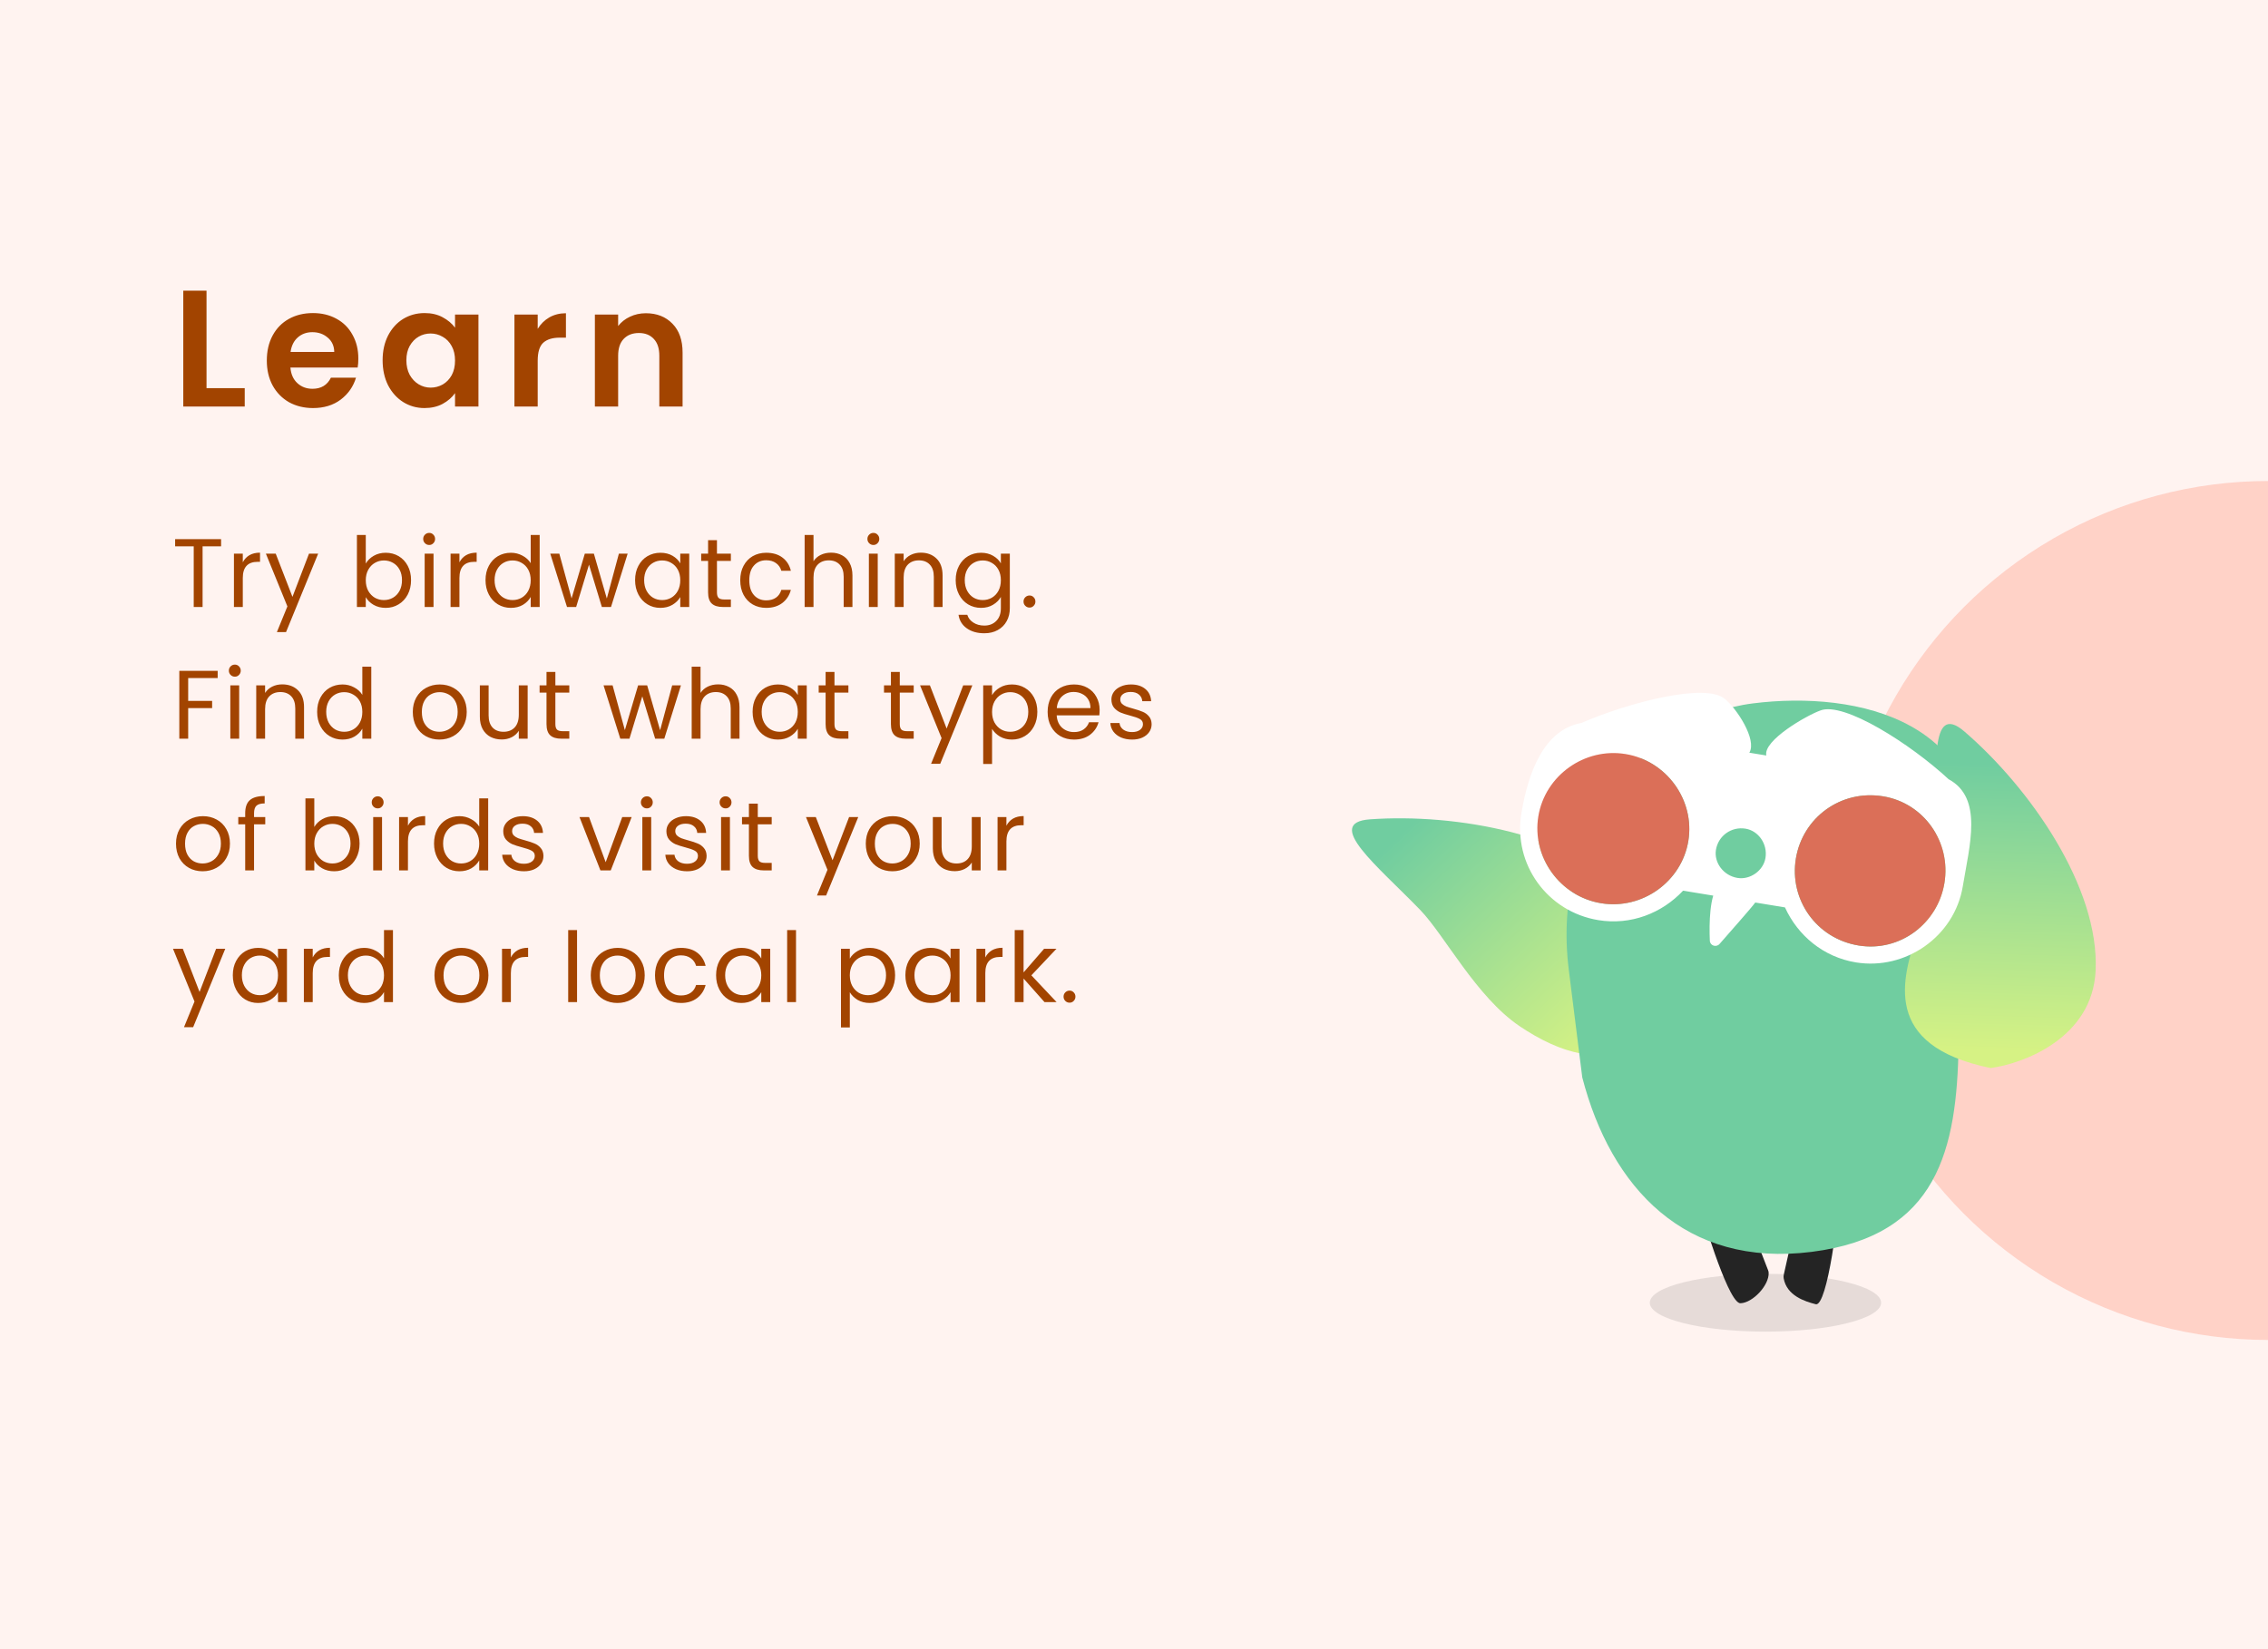 <?xml version="1.0" encoding="UTF-8"?> <svg xmlns="http://www.w3.org/2000/svg" width="396" height="288" viewBox="0 0 396 288" fill="none"><g clip-path="url(#clip0_3212_54521)"><rect width="396" height="288" fill="white"></rect><g clip-path="url(#clip1_3212_54521)"><rect width="396" height="288" fill="white"></rect><rect width="396" height="288" fill="#FF8469" fill-opacity="0.1"></rect><circle opacity="0.3" cx="396" cy="159" r="75" fill="#FF8469"></circle><path d="M36.061 67.781H42.731V71H32.001V50.758H36.061V67.781ZM62.566 62.619C62.566 63.199 62.528 63.721 62.45 64.185H50.706C50.802 65.345 51.208 66.254 51.923 66.911C52.639 67.568 53.519 67.897 54.562 67.897C56.071 67.897 57.144 67.249 57.782 65.954H62.16C61.697 67.501 60.807 68.777 59.492 69.782C58.178 70.768 56.563 71.261 54.65 71.261C53.103 71.261 51.711 70.923 50.474 70.246C49.255 69.55 48.298 68.574 47.602 67.317C46.926 66.06 46.587 64.61 46.587 62.967C46.587 61.304 46.926 59.845 47.602 58.588C48.279 57.331 49.227 56.365 50.444 55.688C51.663 55.011 53.064 54.673 54.65 54.673C56.177 54.673 57.54 55.002 58.739 55.659C59.956 56.316 60.894 57.254 61.551 58.472C62.228 59.671 62.566 61.053 62.566 62.619ZM58.361 61.459C58.342 60.415 57.965 59.584 57.23 58.965C56.496 58.327 55.597 58.008 54.533 58.008C53.528 58.008 52.678 58.317 51.981 58.936C51.305 59.535 50.889 60.376 50.734 61.459H58.361ZM66.806 62.909C66.806 61.285 67.125 59.845 67.763 58.588C68.42 57.331 69.3 56.365 70.402 55.688C71.523 55.011 72.77 54.673 74.143 54.673C75.342 54.673 76.386 54.915 77.275 55.398C78.184 55.881 78.909 56.49 79.45 57.225V54.934H83.539V71H79.45V68.651C78.928 69.405 78.203 70.033 77.275 70.536C76.366 71.019 75.313 71.261 74.114 71.261C72.761 71.261 71.523 70.913 70.402 70.217C69.3 69.521 68.42 68.545 67.763 67.288C67.125 66.012 66.806 64.552 66.806 62.909ZM79.45 62.967C79.45 61.981 79.257 61.14 78.87 60.444C78.483 59.729 77.961 59.187 77.304 58.82C76.647 58.433 75.941 58.24 75.187 58.24C74.433 58.24 73.737 58.424 73.099 58.791C72.461 59.158 71.939 59.7 71.533 60.415C71.146 61.111 70.953 61.942 70.953 62.909C70.953 63.876 71.146 64.726 71.533 65.461C71.939 66.176 72.461 66.727 73.099 67.114C73.756 67.501 74.452 67.694 75.187 67.694C75.941 67.694 76.647 67.51 77.304 67.143C77.961 66.756 78.483 66.215 78.87 65.519C79.257 64.804 79.45 63.953 79.45 62.967ZM93.884 57.428C94.406 56.577 95.083 55.91 95.914 55.427C96.765 54.944 97.732 54.702 98.814 54.702V58.965H97.741C96.465 58.965 95.499 59.265 94.841 59.864C94.203 60.463 93.884 61.507 93.884 62.996V71H89.824V54.934H93.884V57.428ZM112.772 54.702C114.686 54.702 116.233 55.311 117.412 56.529C118.591 57.728 119.181 59.41 119.181 61.575V71H115.121V62.126C115.121 60.85 114.802 59.874 114.164 59.197C113.526 58.501 112.656 58.153 111.554 58.153C110.433 58.153 109.543 58.501 108.886 59.197C108.248 59.874 107.929 60.85 107.929 62.126V71H103.869V54.934H107.929V56.935C108.47 56.239 109.157 55.698 109.988 55.311C110.839 54.905 111.767 54.702 112.772 54.702Z" fill="#A24400"></path><path d="M38.602 94.151V95.409H35.372V106H33.825V95.409H30.578V94.151H38.602ZM42.393 98.197C42.665 97.664 43.051 97.251 43.549 96.956C44.059 96.661 44.677 96.514 45.402 96.514V98.112H44.994C43.26 98.112 42.393 99.053 42.393 100.934V106H40.846V96.684H42.393V98.197ZM55.552 96.684L49.942 110.386H48.344L50.18 105.898L46.423 96.684H48.14L51.064 104.232L53.954 96.684H55.552ZM63.866 98.418C64.184 97.863 64.648 97.409 65.26 97.058C65.872 96.707 66.569 96.531 67.351 96.531C68.19 96.531 68.944 96.729 69.612 97.126C70.281 97.523 70.808 98.084 71.193 98.809C71.579 99.523 71.771 100.356 71.771 101.308C71.771 102.249 71.579 103.087 71.193 103.824C70.808 104.561 70.275 105.133 69.595 105.541C68.927 105.949 68.179 106.153 67.351 106.153C66.547 106.153 65.838 105.977 65.226 105.626C64.626 105.275 64.172 104.827 63.866 104.283V106H62.319V93.42H63.866V98.418ZM70.19 101.308C70.19 100.605 70.049 99.993 69.765 99.472C69.482 98.951 69.097 98.554 68.609 98.282C68.133 98.01 67.606 97.874 67.028 97.874C66.462 97.874 65.935 98.016 65.447 98.299C64.971 98.571 64.586 98.973 64.291 99.506C64.008 100.027 63.866 100.634 63.866 101.325C63.866 102.028 64.008 102.645 64.291 103.178C64.586 103.699 64.971 104.102 65.447 104.385C65.935 104.657 66.462 104.793 67.028 104.793C67.606 104.793 68.133 104.657 68.609 104.385C69.097 104.102 69.482 103.699 69.765 103.178C70.049 102.645 70.19 102.022 70.19 101.308ZM74.947 95.171C74.652 95.171 74.403 95.069 74.199 94.865C73.995 94.661 73.893 94.412 73.893 94.117C73.893 93.822 73.995 93.573 74.199 93.369C74.403 93.165 74.652 93.063 74.947 93.063C75.23 93.063 75.468 93.165 75.661 93.369C75.865 93.573 75.967 93.822 75.967 94.117C75.967 94.412 75.865 94.661 75.661 94.865C75.468 95.069 75.23 95.171 74.947 95.171ZM75.695 96.684V106H74.148V96.684H75.695ZM80.218 98.197C80.49 97.664 80.876 97.251 81.374 96.956C81.884 96.661 82.502 96.514 83.227 96.514V98.112H82.819C81.085 98.112 80.218 99.053 80.218 100.934V106H78.671V96.684H80.218V98.197ZM84.775 101.308C84.775 100.356 84.968 99.523 85.353 98.809C85.738 98.084 86.265 97.523 86.934 97.126C87.614 96.729 88.373 96.531 89.212 96.531C89.937 96.531 90.612 96.701 91.235 97.041C91.858 97.37 92.334 97.806 92.663 98.35V93.42H94.227V106H92.663V104.249C92.357 104.804 91.904 105.263 91.303 105.626C90.702 105.977 90 106.153 89.195 106.153C88.368 106.153 87.614 105.949 86.934 105.541C86.265 105.133 85.738 104.561 85.353 103.824C84.968 103.087 84.775 102.249 84.775 101.308ZM92.663 101.325C92.663 100.622 92.521 100.01 92.238 99.489C91.955 98.968 91.569 98.571 91.082 98.299C90.606 98.016 90.079 97.874 89.501 97.874C88.923 97.874 88.396 98.01 87.92 98.282C87.444 98.554 87.064 98.951 86.781 99.472C86.498 99.993 86.356 100.605 86.356 101.308C86.356 102.022 86.498 102.645 86.781 103.178C87.064 103.699 87.444 104.102 87.92 104.385C88.396 104.657 88.923 104.793 89.501 104.793C90.079 104.793 90.606 104.657 91.082 104.385C91.569 104.102 91.955 103.699 92.238 103.178C92.521 102.645 92.663 102.028 92.663 101.325ZM109.591 96.684L106.684 106H105.086L102.842 98.605L100.598 106H99L96.076 96.684H97.657L99.799 104.504L102.111 96.684H103.692L105.953 104.521L108.061 96.684H109.591ZM110.889 101.308C110.889 100.356 111.081 99.523 111.467 98.809C111.852 98.084 112.379 97.523 113.048 97.126C113.728 96.729 114.481 96.531 115.309 96.531C116.125 96.531 116.833 96.707 117.434 97.058C118.034 97.409 118.482 97.851 118.777 98.384V96.684H120.341V106H118.777V104.266C118.471 104.81 118.012 105.263 117.4 105.626C116.799 105.977 116.096 106.153 115.292 106.153C114.464 106.153 113.716 105.949 113.048 105.541C112.379 105.133 111.852 104.561 111.467 103.824C111.081 103.087 110.889 102.249 110.889 101.308ZM118.777 101.325C118.777 100.622 118.635 100.01 118.352 99.489C118.068 98.968 117.683 98.571 117.196 98.299C116.72 98.016 116.193 97.874 115.615 97.874C115.037 97.874 114.51 98.01 114.034 98.282C113.558 98.554 113.178 98.951 112.895 99.472C112.611 99.993 112.47 100.605 112.47 101.308C112.47 102.022 112.611 102.645 112.895 103.178C113.178 103.699 113.558 104.102 114.034 104.385C114.51 104.657 115.037 104.793 115.615 104.793C116.193 104.793 116.72 104.657 117.196 104.385C117.683 104.102 118.068 103.699 118.352 103.178C118.635 102.645 118.777 102.028 118.777 101.325ZM125.182 97.959V103.45C125.182 103.903 125.278 104.226 125.471 104.419C125.664 104.6 125.998 104.691 126.474 104.691H127.613V106H126.219C125.358 106 124.712 105.802 124.281 105.405C123.85 105.008 123.635 104.357 123.635 103.45V97.959H122.428V96.684H123.635V94.338H125.182V96.684H127.613V97.959H125.182ZM129.249 101.325C129.249 100.362 129.442 99.523 129.827 98.809C130.213 98.084 130.745 97.523 131.425 97.126C132.117 96.729 132.904 96.531 133.788 96.531C134.933 96.531 135.874 96.809 136.61 97.364C137.358 97.919 137.851 98.69 138.089 99.676H136.423C136.265 99.109 135.953 98.662 135.488 98.333C135.035 98.004 134.468 97.84 133.788 97.84C132.904 97.84 132.19 98.146 131.646 98.758C131.102 99.359 130.83 100.214 130.83 101.325C130.83 102.447 131.102 103.314 131.646 103.926C132.19 104.538 132.904 104.844 133.788 104.844C134.468 104.844 135.035 104.685 135.488 104.368C135.942 104.051 136.253 103.597 136.423 103.008H138.089C137.84 103.96 137.341 104.725 136.593 105.303C135.845 105.87 134.91 106.153 133.788 106.153C132.904 106.153 132.117 105.955 131.425 105.558C130.745 105.161 130.213 104.6 129.827 103.875C129.442 103.15 129.249 102.3 129.249 101.325ZM145.117 96.514C145.82 96.514 146.455 96.667 147.021 96.973C147.588 97.268 148.03 97.715 148.347 98.316C148.676 98.917 148.84 99.648 148.84 100.509V106H147.31V100.73C147.31 99.801 147.078 99.092 146.613 98.605C146.149 98.106 145.514 97.857 144.709 97.857C143.893 97.857 143.242 98.112 142.754 98.622C142.278 99.132 142.04 99.874 142.04 100.849V106H140.493V93.42H142.04V98.01C142.346 97.534 142.766 97.166 143.298 96.905C143.842 96.644 144.449 96.514 145.117 96.514ZM152.507 95.171C152.212 95.171 151.963 95.069 151.759 94.865C151.555 94.661 151.453 94.412 151.453 94.117C151.453 93.822 151.555 93.573 151.759 93.369C151.963 93.165 152.212 93.063 152.507 93.063C152.79 93.063 153.028 93.165 153.221 93.369C153.425 93.573 153.527 93.822 153.527 94.117C153.527 94.412 153.425 94.661 153.221 94.865C153.028 95.069 152.79 95.171 152.507 95.171ZM153.255 96.684V106H151.708V96.684H153.255ZM160.77 96.514C161.903 96.514 162.821 96.86 163.524 97.551C164.227 98.231 164.578 99.217 164.578 100.509V106H163.048V100.73C163.048 99.801 162.816 99.092 162.351 98.605C161.886 98.106 161.252 97.857 160.447 97.857C159.631 97.857 158.979 98.112 158.492 98.622C158.016 99.132 157.778 99.874 157.778 100.849V106H156.231V96.684H157.778V98.01C158.084 97.534 158.498 97.166 159.019 96.905C159.552 96.644 160.135 96.514 160.77 96.514ZM171.287 96.531C172.092 96.531 172.794 96.707 173.395 97.058C174.007 97.409 174.46 97.851 174.755 98.384V96.684H176.319V106.204C176.319 107.054 176.138 107.808 175.775 108.465C175.412 109.134 174.891 109.655 174.211 110.029C173.542 110.403 172.76 110.59 171.865 110.59C170.641 110.59 169.621 110.301 168.805 109.723C167.989 109.145 167.507 108.357 167.36 107.36H168.89C169.06 107.927 169.411 108.38 169.944 108.72C170.477 109.071 171.117 109.247 171.865 109.247C172.715 109.247 173.406 108.981 173.939 108.448C174.483 107.915 174.755 107.167 174.755 106.204V104.249C174.449 104.793 173.996 105.246 173.395 105.609C172.794 105.972 172.092 106.153 171.287 106.153C170.46 106.153 169.706 105.949 169.026 105.541C168.357 105.133 167.83 104.561 167.445 103.824C167.06 103.087 166.867 102.249 166.867 101.308C166.867 100.356 167.06 99.523 167.445 98.809C167.83 98.084 168.357 97.523 169.026 97.126C169.706 96.729 170.46 96.531 171.287 96.531ZM174.755 101.325C174.755 100.622 174.613 100.01 174.33 99.489C174.047 98.968 173.661 98.571 173.174 98.299C172.698 98.016 172.171 97.874 171.593 97.874C171.015 97.874 170.488 98.01 170.012 98.282C169.536 98.554 169.156 98.951 168.873 99.472C168.59 99.993 168.448 100.605 168.448 101.308C168.448 102.022 168.59 102.645 168.873 103.178C169.156 103.699 169.536 104.102 170.012 104.385C170.488 104.657 171.015 104.793 171.593 104.793C172.171 104.793 172.698 104.657 173.174 104.385C173.661 104.102 174.047 103.699 174.33 103.178C174.613 102.645 174.755 102.028 174.755 101.325ZM179.766 106.102C179.472 106.102 179.222 106 179.018 105.796C178.814 105.592 178.712 105.343 178.712 105.048C178.712 104.753 178.814 104.504 179.018 104.3C179.222 104.096 179.472 103.994 179.766 103.994C180.05 103.994 180.288 104.096 180.48 104.3C180.684 104.504 180.786 104.753 180.786 105.048C180.786 105.343 180.684 105.592 180.48 105.796C180.288 106 180.05 106.102 179.766 106.102ZM38.007 117.151V118.409H32.856V122.404H37.038V123.662H32.856V129H31.309V117.151H38.007ZM41.014 118.171C40.72 118.171 40.47 118.069 40.266 117.865C40.062 117.661 39.96 117.412 39.96 117.117C39.96 116.822 40.062 116.573 40.266 116.369C40.47 116.165 40.72 116.063 41.014 116.063C41.298 116.063 41.536 116.165 41.728 116.369C41.932 116.573 42.034 116.822 42.034 117.117C42.034 117.412 41.932 117.661 41.728 117.865C41.536 118.069 41.298 118.171 41.014 118.171ZM41.762 119.684V129H40.215V119.684H41.762ZM49.278 119.514C50.411 119.514 51.329 119.86 52.032 120.551C52.735 121.231 53.086 122.217 53.086 123.509V129H51.556V123.73C51.556 122.801 51.324 122.092 50.859 121.605C50.394 121.106 49.76 120.857 48.955 120.857C48.139 120.857 47.487 121.112 47 121.622C46.524 122.132 46.286 122.874 46.286 123.849V129H44.739V119.684H46.286V121.01C46.592 120.534 47.006 120.166 47.527 119.905C48.06 119.644 48.643 119.514 49.278 119.514ZM55.375 124.308C55.375 123.356 55.568 122.523 55.953 121.809C56.338 121.084 56.865 120.523 57.534 120.126C58.214 119.729 58.973 119.531 59.812 119.531C60.537 119.531 61.212 119.701 61.835 120.041C62.458 120.37 62.934 120.806 63.263 121.35V116.42H64.827V129H63.263V127.249C62.957 127.804 62.504 128.263 61.903 128.626C61.302 128.977 60.6 129.153 59.795 129.153C58.968 129.153 58.214 128.949 57.534 128.541C56.865 128.133 56.338 127.561 55.953 126.824C55.568 126.087 55.375 125.249 55.375 124.308ZM63.263 124.325C63.263 123.622 63.121 123.01 62.838 122.489C62.555 121.968 62.169 121.571 61.682 121.299C61.206 121.016 60.679 120.874 60.101 120.874C59.523 120.874 58.996 121.01 58.52 121.282C58.044 121.554 57.664 121.951 57.381 122.472C57.098 122.993 56.956 123.605 56.956 124.308C56.956 125.022 57.098 125.645 57.381 126.178C57.664 126.699 58.044 127.102 58.52 127.385C58.996 127.657 59.523 127.793 60.101 127.793C60.679 127.793 61.206 127.657 61.682 127.385C62.169 127.102 62.555 126.699 62.838 126.178C63.121 125.645 63.263 125.028 63.263 124.325ZM76.716 129.153C75.844 129.153 75.05 128.955 74.337 128.558C73.634 128.161 73.079 127.6 72.671 126.875C72.274 126.138 72.076 125.288 72.076 124.325C72.076 123.373 72.279 122.534 72.688 121.809C73.107 121.072 73.674 120.511 74.388 120.126C75.102 119.729 75.9 119.531 76.784 119.531C77.668 119.531 78.468 119.729 79.181 120.126C79.895 120.511 80.457 121.067 80.865 121.792C81.284 122.517 81.493 123.362 81.493 124.325C81.493 125.288 81.278 126.138 80.847 126.875C80.428 127.6 79.856 128.161 79.13 128.558C78.405 128.955 77.6 129.153 76.716 129.153ZM76.716 127.793C77.272 127.793 77.793 127.663 78.281 127.402C78.768 127.141 79.159 126.75 79.454 126.229C79.76 125.708 79.912 125.073 79.912 124.325C79.912 123.577 79.765 122.942 79.471 122.421C79.176 121.9 78.79 121.514 78.314 121.265C77.838 121.004 77.323 120.874 76.767 120.874C76.201 120.874 75.68 121.004 75.204 121.265C74.739 121.514 74.365 121.9 74.082 122.421C73.798 122.942 73.656 123.577 73.656 124.325C73.656 125.084 73.793 125.725 74.064 126.246C74.348 126.767 74.722 127.158 75.186 127.419C75.651 127.668 76.161 127.793 76.716 127.793ZM92.13 119.684V129H90.583V127.623C90.288 128.099 89.874 128.473 89.342 128.745C88.82 129.006 88.242 129.136 87.608 129.136C86.882 129.136 86.231 128.989 85.653 128.694C85.075 128.388 84.616 127.935 84.276 127.334C83.947 126.733 83.783 126.002 83.783 125.141V119.684H85.313V124.937C85.313 125.855 85.545 126.563 86.01 127.062C86.474 127.549 87.109 127.793 87.914 127.793C88.741 127.793 89.393 127.538 89.869 127.028C90.345 126.518 90.583 125.776 90.583 124.801V119.684H92.13ZM96.969 120.959V126.45C96.969 126.903 97.065 127.226 97.258 127.419C97.45 127.6 97.785 127.691 98.261 127.691H99.4V129H98.006C97.144 129 96.498 128.802 96.068 128.405C95.637 128.008 95.422 127.357 95.422 126.45V120.959H94.215V119.684H95.422V117.338H96.969V119.684H99.4V120.959H96.969ZM118.896 119.684L115.989 129H114.391L112.147 121.605L109.903 129H108.305L105.381 119.684H106.962L109.104 127.504L111.416 119.684H112.997L115.258 127.521L117.366 119.684H118.896ZM125.396 119.514C126.098 119.514 126.733 119.667 127.3 119.973C127.866 120.268 128.308 120.715 128.626 121.316C128.954 121.917 129.119 122.648 129.119 123.509V129H127.589V123.73C127.589 122.801 127.356 122.092 126.892 121.605C126.427 121.106 125.792 120.857 124.988 120.857C124.172 120.857 123.52 121.112 123.033 121.622C122.557 122.132 122.319 122.874 122.319 123.849V129H120.772V116.42H122.319V121.01C122.625 120.534 123.044 120.166 123.577 119.905C124.121 119.644 124.727 119.514 125.396 119.514ZM131.408 124.308C131.408 123.356 131.6 122.523 131.986 121.809C132.371 121.084 132.898 120.523 133.567 120.126C134.247 119.729 135 119.531 135.828 119.531C136.644 119.531 137.352 119.707 137.953 120.058C138.553 120.409 139.001 120.851 139.296 121.384V119.684H140.86V129H139.296V127.266C138.99 127.81 138.531 128.263 137.919 128.626C137.318 128.977 136.615 129.153 135.811 129.153C134.983 129.153 134.235 128.949 133.567 128.541C132.898 128.133 132.371 127.561 131.986 126.824C131.6 126.087 131.408 125.249 131.408 124.308ZM139.296 124.325C139.296 123.622 139.154 123.01 138.871 122.489C138.587 121.968 138.202 121.571 137.715 121.299C137.239 121.016 136.712 120.874 136.134 120.874C135.556 120.874 135.029 121.01 134.553 121.282C134.077 121.554 133.697 121.951 133.414 122.472C133.13 122.993 132.989 123.605 132.989 124.308C132.989 125.022 133.13 125.645 133.414 126.178C133.697 126.699 134.077 127.102 134.553 127.385C135.029 127.657 135.556 127.793 136.134 127.793C136.712 127.793 137.239 127.657 137.715 127.385C138.202 127.102 138.587 126.699 138.871 126.178C139.154 125.645 139.296 125.028 139.296 124.325ZM145.701 120.959V126.45C145.701 126.903 145.797 127.226 145.99 127.419C146.182 127.6 146.517 127.691 146.993 127.691H148.132V129H146.738C145.876 129 145.23 128.802 144.8 128.405C144.369 128.008 144.154 127.357 144.154 126.45V120.959H142.947V119.684H144.154V117.338H145.701V119.684H148.132V120.959H145.701ZM157.105 120.959V126.45C157.105 126.903 157.202 127.226 157.394 127.419C157.587 127.6 157.921 127.691 158.397 127.691H159.536V129H158.142C157.281 129 156.635 128.802 156.204 128.405C155.774 128.008 155.558 127.357 155.558 126.45V120.959H154.351V119.684H155.558V117.338H157.105V119.684H159.536V120.959H157.105ZM169.775 119.684L164.165 133.386H162.567L164.403 128.898L160.646 119.684H162.363L165.287 127.232L168.177 119.684H169.775ZM173.217 121.401C173.523 120.868 173.976 120.426 174.577 120.075C175.189 119.712 175.897 119.531 176.702 119.531C177.529 119.531 178.277 119.729 178.946 120.126C179.626 120.523 180.159 121.084 180.544 121.809C180.929 122.523 181.122 123.356 181.122 124.308C181.122 125.249 180.929 126.087 180.544 126.824C180.159 127.561 179.626 128.133 178.946 128.541C178.277 128.949 177.529 129.153 176.702 129.153C175.909 129.153 175.206 128.977 174.594 128.626C173.993 128.263 173.534 127.816 173.217 127.283V133.42H171.67V119.684H173.217V121.401ZM179.541 124.308C179.541 123.605 179.399 122.993 179.116 122.472C178.833 121.951 178.447 121.554 177.96 121.282C177.484 121.01 176.957 120.874 176.379 120.874C175.812 120.874 175.285 121.016 174.798 121.299C174.322 121.571 173.937 121.973 173.642 122.506C173.359 123.027 173.217 123.634 173.217 124.325C173.217 125.028 173.359 125.645 173.642 126.178C173.937 126.699 174.322 127.102 174.798 127.385C175.285 127.657 175.812 127.793 176.379 127.793C176.957 127.793 177.484 127.657 177.96 127.385C178.447 127.102 178.833 126.699 179.116 126.178C179.399 125.645 179.541 125.022 179.541 124.308ZM191.998 123.985C191.998 124.28 191.981 124.591 191.947 124.92H184.501C184.558 125.838 184.87 126.558 185.436 127.079C186.014 127.589 186.711 127.844 187.527 127.844C188.196 127.844 188.751 127.691 189.193 127.385C189.647 127.068 189.964 126.648 190.145 126.127H191.811C191.562 127.022 191.063 127.753 190.315 128.32C189.567 128.875 188.638 129.153 187.527 129.153C186.643 129.153 185.85 128.955 185.147 128.558C184.456 128.161 183.912 127.6 183.515 126.875C183.119 126.138 182.92 125.288 182.92 124.325C182.92 123.362 183.113 122.517 183.498 121.792C183.884 121.067 184.422 120.511 185.113 120.126C185.816 119.729 186.621 119.531 187.527 119.531C188.411 119.531 189.193 119.724 189.873 120.109C190.553 120.494 191.075 121.027 191.437 121.707C191.811 122.376 191.998 123.135 191.998 123.985ZM190.4 123.662C190.4 123.073 190.27 122.568 190.009 122.149C189.749 121.718 189.392 121.395 188.938 121.18C188.496 120.953 188.003 120.84 187.459 120.84C186.677 120.84 186.009 121.089 185.453 121.588C184.909 122.087 184.598 122.778 184.518 123.662H190.4ZM197.678 129.153C196.964 129.153 196.324 129.034 195.757 128.796C195.191 128.547 194.743 128.207 194.414 127.776C194.086 127.334 193.904 126.83 193.87 126.263H195.468C195.514 126.728 195.729 127.107 196.114 127.402C196.511 127.697 197.027 127.844 197.661 127.844C198.251 127.844 198.715 127.714 199.055 127.453C199.395 127.192 199.565 126.864 199.565 126.467C199.565 126.059 199.384 125.759 199.021 125.566C198.659 125.362 198.098 125.164 197.338 124.971C196.647 124.79 196.08 124.608 195.638 124.427C195.208 124.234 194.834 123.957 194.516 123.594C194.21 123.22 194.057 122.733 194.057 122.132C194.057 121.656 194.199 121.22 194.482 120.823C194.766 120.426 195.168 120.115 195.689 119.888C196.211 119.65 196.806 119.531 197.474 119.531C198.506 119.531 199.339 119.792 199.973 120.313C200.608 120.834 200.948 121.548 200.993 122.455H199.446C199.412 121.968 199.214 121.577 198.851 121.282C198.5 120.987 198.024 120.84 197.423 120.84C196.868 120.84 196.426 120.959 196.097 121.197C195.769 121.435 195.604 121.747 195.604 122.132C195.604 122.438 195.701 122.693 195.893 122.897C196.097 123.09 196.347 123.248 196.641 123.373C196.947 123.486 197.367 123.617 197.899 123.764C198.568 123.945 199.112 124.127 199.531 124.308C199.951 124.478 200.308 124.739 200.602 125.09C200.908 125.441 201.067 125.9 201.078 126.467C201.078 126.977 200.937 127.436 200.653 127.844C200.37 128.252 199.968 128.575 199.446 128.813C198.936 129.04 198.347 129.153 197.678 129.153ZM35.372 152.153C34.499 152.153 33.706 151.955 32.992 151.558C32.289 151.161 31.734 150.6 31.326 149.875C30.929 149.138 30.731 148.288 30.731 147.325C30.731 146.373 30.935 145.534 31.343 144.809C31.762 144.072 32.329 143.511 33.043 143.126C33.757 142.729 34.556 142.531 35.44 142.531C36.324 142.531 37.123 142.729 37.837 143.126C38.551 143.511 39.112 144.067 39.52 144.792C39.939 145.517 40.149 146.362 40.149 147.325C40.149 148.288 39.934 149.138 39.503 149.875C39.084 150.6 38.511 151.161 37.786 151.558C37.061 151.955 36.256 152.153 35.372 152.153ZM35.372 150.793C35.927 150.793 36.449 150.663 36.936 150.402C37.423 150.141 37.814 149.75 38.109 149.229C38.415 148.708 38.568 148.073 38.568 147.325C38.568 146.577 38.421 145.942 38.126 145.421C37.831 144.9 37.446 144.514 36.97 144.265C36.494 144.004 35.978 143.874 35.423 143.874C34.856 143.874 34.335 144.004 33.859 144.265C33.394 144.514 33.02 144.9 32.737 145.421C32.454 145.942 32.312 146.577 32.312 147.325C32.312 148.084 32.448 148.725 32.72 149.246C33.003 149.767 33.377 150.158 33.842 150.419C34.307 150.668 34.817 150.793 35.372 150.793ZM46.314 143.959H44.359V152H42.812V143.959H41.605V142.684H42.812V142.021C42.812 140.978 43.078 140.219 43.611 139.743C44.155 139.256 45.022 139.012 46.212 139.012V140.304C45.532 140.304 45.05 140.44 44.767 140.712C44.495 140.973 44.359 141.409 44.359 142.021V142.684H46.314V143.959ZM54.877 144.418C55.194 143.863 55.659 143.409 56.271 143.058C56.883 142.707 57.58 142.531 58.362 142.531C59.201 142.531 59.954 142.729 60.623 143.126C61.292 143.523 61.819 144.084 62.204 144.809C62.589 145.523 62.782 146.356 62.782 147.308C62.782 148.249 62.589 149.087 62.204 149.824C61.819 150.561 61.286 151.133 60.606 151.541C59.937 151.949 59.189 152.153 58.362 152.153C57.557 152.153 56.849 151.977 56.237 151.626C55.636 151.275 55.183 150.827 54.877 150.283V152H53.33V139.42H54.877V144.418ZM61.201 147.308C61.201 146.605 61.059 145.993 60.776 145.472C60.493 144.951 60.107 144.554 59.62 144.282C59.144 144.01 58.617 143.874 58.039 143.874C57.472 143.874 56.945 144.016 56.458 144.299C55.982 144.571 55.597 144.973 55.302 145.506C55.019 146.027 54.877 146.634 54.877 147.325C54.877 148.028 55.019 148.645 55.302 149.178C55.597 149.699 55.982 150.102 56.458 150.385C56.945 150.657 57.472 150.793 58.039 150.793C58.617 150.793 59.144 150.657 59.62 150.385C60.107 150.102 60.493 149.699 60.776 149.178C61.059 148.645 61.201 148.022 61.201 147.308ZM65.957 141.171C65.663 141.171 65.413 141.069 65.209 140.865C65.005 140.661 64.903 140.412 64.903 140.117C64.903 139.822 65.005 139.573 65.209 139.369C65.413 139.165 65.663 139.063 65.957 139.063C66.241 139.063 66.479 139.165 66.671 139.369C66.875 139.573 66.977 139.822 66.977 140.117C66.977 140.412 66.875 140.661 66.671 140.865C66.479 141.069 66.241 141.171 65.957 141.171ZM66.705 142.684V152H65.158V142.684H66.705ZM71.229 144.197C71.501 143.664 71.886 143.251 72.385 142.956C72.895 142.661 73.513 142.514 74.238 142.514V144.112H73.83C72.096 144.112 71.229 145.053 71.229 146.934V152H69.682V142.684H71.229V144.197ZM75.786 147.308C75.786 146.356 75.978 145.523 76.364 144.809C76.749 144.084 77.276 143.523 77.945 143.126C78.625 142.729 79.384 142.531 80.223 142.531C80.948 142.531 81.622 142.701 82.246 143.041C82.869 143.37 83.345 143.806 83.674 144.35V139.42H85.238V152H83.674V150.249C83.368 150.804 82.914 151.263 82.314 151.626C81.713 151.977 81.01 152.153 80.206 152.153C79.378 152.153 78.625 151.949 77.945 151.541C77.276 151.133 76.749 150.561 76.364 149.824C75.978 149.087 75.786 148.249 75.786 147.308ZM83.674 147.325C83.674 146.622 83.532 146.01 83.249 145.489C82.965 144.968 82.58 144.571 82.093 144.299C81.617 144.016 81.09 143.874 80.512 143.874C79.934 143.874 79.407 144.01 78.931 144.282C78.455 144.554 78.075 144.951 77.792 145.472C77.508 145.993 77.367 146.605 77.367 147.308C77.367 148.022 77.508 148.645 77.792 149.178C78.075 149.699 78.455 150.102 78.931 150.385C79.407 150.657 79.934 150.793 80.512 150.793C81.09 150.793 81.617 150.657 82.093 150.385C82.58 150.102 82.965 149.699 83.249 149.178C83.532 148.645 83.674 148.028 83.674 147.325ZM91.49 152.153C90.776 152.153 90.136 152.034 89.569 151.796C89.002 151.547 88.555 151.207 88.226 150.776C87.897 150.334 87.716 149.83 87.682 149.263H89.28C89.325 149.728 89.541 150.107 89.926 150.402C90.323 150.697 90.838 150.844 91.473 150.844C92.062 150.844 92.527 150.714 92.867 150.453C93.207 150.192 93.377 149.864 93.377 149.467C93.377 149.059 93.196 148.759 92.833 148.566C92.47 148.362 91.909 148.164 91.15 147.971C90.459 147.79 89.892 147.608 89.45 147.427C89.019 147.234 88.645 146.957 88.328 146.594C88.022 146.22 87.869 145.733 87.869 145.132C87.869 144.656 88.011 144.22 88.294 143.823C88.577 143.426 88.98 143.115 89.501 142.888C90.022 142.65 90.617 142.531 91.286 142.531C92.317 142.531 93.15 142.792 93.785 143.313C94.42 143.834 94.76 144.548 94.805 145.455H93.258C93.224 144.968 93.026 144.577 92.663 144.282C92.312 143.987 91.836 143.84 91.235 143.84C90.68 143.84 90.238 143.959 89.909 144.197C89.58 144.435 89.416 144.747 89.416 145.132C89.416 145.438 89.512 145.693 89.705 145.897C89.909 146.09 90.158 146.248 90.453 146.373C90.759 146.486 91.178 146.617 91.711 146.764C92.38 146.945 92.924 147.127 93.343 147.308C93.762 147.478 94.119 147.739 94.414 148.09C94.72 148.441 94.879 148.9 94.89 149.467C94.89 149.977 94.748 150.436 94.465 150.844C94.182 151.252 93.779 151.575 93.258 151.813C92.748 152.04 92.159 152.153 91.49 152.153ZM105.754 150.572L108.644 142.684H110.293L106.638 152H104.836L101.181 142.684H102.847L105.754 150.572ZM112.954 141.171C112.66 141.171 112.41 141.069 112.206 140.865C112.002 140.661 111.9 140.412 111.9 140.117C111.9 139.822 112.002 139.573 112.206 139.369C112.41 139.165 112.66 139.063 112.954 139.063C113.238 139.063 113.476 139.165 113.668 139.369C113.872 139.573 113.974 139.822 113.974 140.117C113.974 140.412 113.872 140.661 113.668 140.865C113.476 141.069 113.238 141.171 112.954 141.171ZM113.702 142.684V152H112.155V142.684H113.702ZM119.977 152.153C119.263 152.153 118.623 152.034 118.056 151.796C117.489 151.547 117.042 151.207 116.713 150.776C116.384 150.334 116.203 149.83 116.169 149.263H117.767C117.812 149.728 118.028 150.107 118.413 150.402C118.81 150.697 119.325 150.844 119.96 150.844C120.549 150.844 121.014 150.714 121.354 150.453C121.694 150.192 121.864 149.864 121.864 149.467C121.864 149.059 121.683 148.759 121.32 148.566C120.957 148.362 120.396 148.164 119.637 147.971C118.946 147.79 118.379 147.608 117.937 147.427C117.506 147.234 117.132 146.957 116.815 146.594C116.509 146.22 116.356 145.733 116.356 145.132C116.356 144.656 116.498 144.22 116.781 143.823C117.064 143.426 117.467 143.115 117.988 142.888C118.509 142.65 119.104 142.531 119.773 142.531C120.804 142.531 121.637 142.792 122.272 143.313C122.907 143.834 123.247 144.548 123.292 145.455H121.745C121.711 144.968 121.513 144.577 121.15 144.282C120.799 143.987 120.323 143.84 119.722 143.84C119.167 143.84 118.725 143.959 118.396 144.197C118.067 144.435 117.903 144.747 117.903 145.132C117.903 145.438 117.999 145.693 118.192 145.897C118.396 146.09 118.645 146.248 118.94 146.373C119.246 146.486 119.665 146.617 120.198 146.764C120.867 146.945 121.411 147.127 121.83 147.308C122.249 147.478 122.606 147.739 122.901 148.09C123.207 148.441 123.366 148.9 123.377 149.467C123.377 149.977 123.235 150.436 122.952 150.844C122.669 151.252 122.266 151.575 121.745 151.813C121.235 152.04 120.646 152.153 119.977 152.153ZM126.7 141.171C126.405 141.171 126.156 141.069 125.952 140.865C125.748 140.661 125.646 140.412 125.646 140.117C125.646 139.822 125.748 139.573 125.952 139.369C126.156 139.165 126.405 139.063 126.7 139.063C126.983 139.063 127.221 139.165 127.414 139.369C127.618 139.573 127.72 139.822 127.72 140.117C127.72 140.412 127.618 140.661 127.414 140.865C127.221 141.069 126.983 141.171 126.7 141.171ZM127.448 142.684V152H125.901V142.684H127.448ZM132.311 143.959V149.45C132.311 149.903 132.408 150.226 132.6 150.419C132.793 150.6 133.127 150.691 133.603 150.691H134.742V152H133.348C132.487 152 131.841 151.802 131.41 151.405C130.98 151.008 130.764 150.357 130.764 149.45V143.959H129.557V142.684H130.764V140.338H132.311V142.684H134.742V143.959H132.311ZM149.853 142.684L144.243 156.386H142.645L144.481 151.898L140.724 142.684H142.441L145.365 150.232L148.255 142.684H149.853ZM155.811 152.153C154.938 152.153 154.145 151.955 153.431 151.558C152.728 151.161 152.173 150.6 151.765 149.875C151.368 149.138 151.17 148.288 151.17 147.325C151.17 146.373 151.374 145.534 151.782 144.809C152.201 144.072 152.768 143.511 153.482 143.126C154.196 142.729 154.995 142.531 155.879 142.531C156.763 142.531 157.562 142.729 158.276 143.126C158.99 143.511 159.551 144.067 159.959 144.792C160.378 145.517 160.588 146.362 160.588 147.325C160.588 148.288 160.373 149.138 159.942 149.875C159.523 150.6 158.95 151.161 158.225 151.558C157.5 151.955 156.695 152.153 155.811 152.153ZM155.811 150.793C156.366 150.793 156.888 150.663 157.375 150.402C157.862 150.141 158.253 149.75 158.548 149.229C158.854 148.708 159.007 148.073 159.007 147.325C159.007 146.577 158.86 145.942 158.565 145.421C158.27 144.9 157.885 144.514 157.409 144.265C156.933 144.004 156.417 143.874 155.862 143.874C155.295 143.874 154.774 144.004 154.298 144.265C153.833 144.514 153.459 144.9 153.176 145.421C152.893 145.942 152.751 146.577 152.751 147.325C152.751 148.084 152.887 148.725 153.159 149.246C153.442 149.767 153.816 150.158 154.281 150.419C154.746 150.668 155.256 150.793 155.811 150.793ZM171.224 142.684V152H169.677V150.623C169.382 151.099 168.969 151.473 168.436 151.745C167.915 152.006 167.337 152.136 166.702 152.136C165.977 152.136 165.325 151.989 164.747 151.694C164.169 151.388 163.71 150.935 163.37 150.334C163.041 149.733 162.877 149.002 162.877 148.141V142.684H164.407V147.937C164.407 148.855 164.639 149.563 165.104 150.062C165.569 150.549 166.203 150.793 167.008 150.793C167.835 150.793 168.487 150.538 168.963 150.028C169.439 149.518 169.677 148.776 169.677 147.801V142.684H171.224ZM175.723 144.197C175.995 143.664 176.38 143.251 176.879 142.956C177.389 142.661 178.007 142.514 178.732 142.514V144.112H178.324C176.59 144.112 175.723 145.053 175.723 146.934V152H174.176V142.684H175.723V144.197ZM39.333 165.684L33.723 179.386H32.125L33.961 174.898L30.204 165.684H31.921L34.845 173.232L37.735 165.684H39.333ZM40.65 170.308C40.65 169.356 40.843 168.523 41.228 167.809C41.613 167.084 42.14 166.523 42.809 166.126C43.489 165.729 44.243 165.531 45.07 165.531C45.886 165.531 46.594 165.707 47.195 166.058C47.796 166.409 48.243 166.851 48.538 167.384V165.684H50.102V175H48.538V173.266C48.232 173.81 47.773 174.263 47.161 174.626C46.56 174.977 45.858 175.153 45.053 175.153C44.226 175.153 43.478 174.949 42.809 174.541C42.14 174.133 41.613 173.561 41.228 172.824C40.843 172.087 40.65 171.249 40.65 170.308ZM48.538 170.325C48.538 169.622 48.396 169.01 48.113 168.489C47.83 167.968 47.444 167.571 46.957 167.299C46.481 167.016 45.954 166.874 45.376 166.874C44.798 166.874 44.271 167.01 43.795 167.282C43.319 167.554 42.939 167.951 42.656 168.472C42.373 168.993 42.231 169.605 42.231 170.308C42.231 171.022 42.373 171.645 42.656 172.178C42.939 172.699 43.319 173.102 43.795 173.385C44.271 173.657 44.798 173.793 45.376 173.793C45.954 173.793 46.481 173.657 46.957 173.385C47.444 173.102 47.83 172.699 48.113 172.178C48.396 171.645 48.538 171.028 48.538 170.325ZM54.603 167.197C54.875 166.664 55.261 166.251 55.759 165.956C56.269 165.661 56.887 165.514 57.612 165.514V167.112H57.204C55.47 167.112 54.603 168.053 54.603 169.934V175H53.056V165.684H54.603V167.197ZM59.16 170.308C59.16 169.356 59.353 168.523 59.738 167.809C60.123 167.084 60.651 166.523 61.319 166.126C61.999 165.729 62.758 165.531 63.597 165.531C64.323 165.531 64.997 165.701 65.62 166.041C66.243 166.37 66.719 166.806 67.048 167.35V162.42H68.612V175H67.048V173.249C66.742 173.804 66.289 174.263 65.688 174.626C65.088 174.977 64.385 175.153 63.58 175.153C62.753 175.153 61.999 174.949 61.319 174.541C60.651 174.133 60.123 173.561 59.738 172.824C59.353 172.087 59.16 171.249 59.16 170.308ZM67.048 170.325C67.048 169.622 66.906 169.01 66.623 168.489C66.34 167.968 65.954 167.571 65.467 167.299C64.991 167.016 64.464 166.874 63.886 166.874C63.308 166.874 62.781 167.01 62.305 167.282C61.829 167.554 61.45 167.951 61.166 168.472C60.883 168.993 60.741 169.605 60.741 170.308C60.741 171.022 60.883 171.645 61.166 172.178C61.45 172.699 61.829 173.102 62.305 173.385C62.781 173.657 63.308 173.793 63.886 173.793C64.464 173.793 64.991 173.657 65.467 173.385C65.954 173.102 66.34 172.699 66.623 172.178C66.906 171.645 67.048 171.028 67.048 170.325ZM80.502 175.153C79.629 175.153 78.836 174.955 78.122 174.558C77.419 174.161 76.864 173.6 76.456 172.875C76.059 172.138 75.861 171.288 75.861 170.325C75.861 169.373 76.065 168.534 76.473 167.809C76.892 167.072 77.459 166.511 78.173 166.126C78.887 165.729 79.686 165.531 80.57 165.531C81.454 165.531 82.253 165.729 82.967 166.126C83.681 166.511 84.242 167.067 84.65 167.792C85.069 168.517 85.279 169.362 85.279 170.325C85.279 171.288 85.063 172.138 84.633 172.875C84.213 173.6 83.641 174.161 82.916 174.558C82.19 174.955 81.386 175.153 80.502 175.153ZM80.502 173.793C81.057 173.793 81.578 173.663 82.066 173.402C82.553 173.141 82.944 172.75 83.239 172.229C83.545 171.708 83.698 171.073 83.698 170.325C83.698 169.577 83.55 168.942 83.256 168.421C82.961 167.9 82.576 167.514 82.1 167.265C81.624 167.004 81.108 166.874 80.553 166.874C79.986 166.874 79.465 167.004 78.989 167.265C78.524 167.514 78.15 167.9 77.867 168.421C77.583 168.942 77.442 169.577 77.442 170.325C77.442 171.084 77.578 171.725 77.85 172.246C78.133 172.767 78.507 173.158 78.972 173.419C79.436 173.668 79.946 173.793 80.502 173.793ZM89.2 167.197C89.472 166.664 89.857 166.251 90.356 165.956C90.866 165.661 91.483 165.514 92.209 165.514V167.112H91.801C90.067 167.112 89.2 168.053 89.2 169.934V175H87.653V165.684H89.2V167.197ZM100.754 162.42V175H99.207V162.42H100.754ZM107.793 175.153C106.921 175.153 106.127 174.955 105.413 174.558C104.711 174.161 104.155 173.6 103.747 172.875C103.351 172.138 103.152 171.288 103.152 170.325C103.152 169.373 103.356 168.534 103.764 167.809C104.184 167.072 104.75 166.511 105.464 166.126C106.178 165.729 106.977 165.531 107.861 165.531C108.745 165.531 109.544 165.729 110.258 166.126C110.972 166.511 111.533 167.067 111.941 167.792C112.361 168.517 112.57 169.362 112.57 170.325C112.57 171.288 112.355 172.138 111.924 172.875C111.505 173.6 110.933 174.161 110.207 174.558C109.482 174.955 108.677 175.153 107.793 175.153ZM107.793 173.793C108.349 173.793 108.87 173.663 109.357 173.402C109.845 173.141 110.236 172.75 110.53 172.229C110.836 171.708 110.989 171.073 110.989 170.325C110.989 169.577 110.842 168.942 110.547 168.421C110.253 167.9 109.867 167.514 109.391 167.265C108.915 167.004 108.4 166.874 107.844 166.874C107.278 166.874 106.756 167.004 106.28 167.265C105.816 167.514 105.442 167.9 105.158 168.421C104.875 168.942 104.733 169.577 104.733 170.325C104.733 171.084 104.869 171.725 105.141 172.246C105.425 172.767 105.799 173.158 106.263 173.419C106.728 173.668 107.238 173.793 107.793 173.793ZM114.366 170.325C114.366 169.362 114.559 168.523 114.944 167.809C115.33 167.084 115.862 166.523 116.542 166.126C117.234 165.729 118.021 165.531 118.905 165.531C120.05 165.531 120.991 165.809 121.727 166.364C122.475 166.919 122.968 167.69 123.206 168.676H121.54C121.382 168.109 121.07 167.662 120.605 167.333C120.152 167.004 119.585 166.84 118.905 166.84C118.021 166.84 117.307 167.146 116.763 167.758C116.219 168.359 115.947 169.214 115.947 170.325C115.947 171.447 116.219 172.314 116.763 172.926C117.307 173.538 118.021 173.844 118.905 173.844C119.585 173.844 120.152 173.685 120.605 173.368C121.059 173.051 121.37 172.597 121.54 172.008H123.206C122.957 172.96 122.458 173.725 121.71 174.303C120.962 174.87 120.027 175.153 118.905 175.153C118.021 175.153 117.234 174.955 116.542 174.558C115.862 174.161 115.33 173.6 114.944 172.875C114.559 172.15 114.366 171.3 114.366 170.325ZM125.033 170.308C125.033 169.356 125.225 168.523 125.611 167.809C125.996 167.084 126.523 166.523 127.192 166.126C127.872 165.729 128.625 165.531 129.453 165.531C130.269 165.531 130.977 165.707 131.578 166.058C132.178 166.409 132.626 166.851 132.921 167.384V165.684H134.485V175H132.921V173.266C132.615 173.81 132.156 174.263 131.544 174.626C130.943 174.977 130.24 175.153 129.436 175.153C128.608 175.153 127.86 174.949 127.192 174.541C126.523 174.133 125.996 173.561 125.611 172.824C125.225 172.087 125.033 171.249 125.033 170.308ZM132.921 170.325C132.921 169.622 132.779 169.01 132.496 168.489C132.212 167.968 131.827 167.571 131.34 167.299C130.864 167.016 130.337 166.874 129.759 166.874C129.181 166.874 128.654 167.01 128.178 167.282C127.702 167.554 127.322 167.951 127.039 168.472C126.755 168.993 126.614 169.605 126.614 170.308C126.614 171.022 126.755 171.645 127.039 172.178C127.322 172.699 127.702 173.102 128.178 173.385C128.654 173.657 129.181 173.793 129.759 173.793C130.337 173.793 130.864 173.657 131.34 173.385C131.827 173.102 132.212 172.699 132.496 172.178C132.779 171.645 132.921 171.028 132.921 170.325ZM138.986 162.42V175H137.439V162.42H138.986ZM148.382 167.401C148.688 166.868 149.141 166.426 149.742 166.075C150.354 165.712 151.062 165.531 151.867 165.531C152.694 165.531 153.442 165.729 154.111 166.126C154.791 166.523 155.323 167.084 155.709 167.809C156.094 168.523 156.287 169.356 156.287 170.308C156.287 171.249 156.094 172.087 155.709 172.824C155.323 173.561 154.791 174.133 154.111 174.541C153.442 174.949 152.694 175.153 151.867 175.153C151.073 175.153 150.371 174.977 149.759 174.626C149.158 174.263 148.699 173.816 148.382 173.283V179.42H146.835V165.684H148.382V167.401ZM154.706 170.308C154.706 169.605 154.564 168.993 154.281 168.472C153.997 167.951 153.612 167.554 153.125 167.282C152.649 167.01 152.122 166.874 151.544 166.874C150.977 166.874 150.45 167.016 149.963 167.299C149.487 167.571 149.101 167.973 148.807 168.506C148.523 169.027 148.382 169.634 148.382 170.325C148.382 171.028 148.523 171.645 148.807 172.178C149.101 172.699 149.487 173.102 149.963 173.385C150.45 173.657 150.977 173.793 151.544 173.793C152.122 173.793 152.649 173.657 153.125 173.385C153.612 173.102 153.997 172.699 154.281 172.178C154.564 171.645 154.706 171.022 154.706 170.308ZM158.085 170.308C158.085 169.356 158.278 168.523 158.663 167.809C159.048 167.084 159.575 166.523 160.244 166.126C160.924 165.729 161.678 165.531 162.505 165.531C163.321 165.531 164.029 165.707 164.63 166.058C165.231 166.409 165.678 166.851 165.973 167.384V165.684H167.537V175H165.973V173.266C165.667 173.81 165.208 174.263 164.596 174.626C163.995 174.977 163.293 175.153 162.488 175.153C161.661 175.153 160.913 174.949 160.244 174.541C159.575 174.133 159.048 173.561 158.663 172.824C158.278 172.087 158.085 171.249 158.085 170.308ZM165.973 170.325C165.973 169.622 165.831 169.01 165.548 168.489C165.265 167.968 164.879 167.571 164.392 167.299C163.916 167.016 163.389 166.874 162.811 166.874C162.233 166.874 161.706 167.01 161.23 167.282C160.754 167.554 160.374 167.951 160.091 168.472C159.808 168.993 159.666 169.605 159.666 170.308C159.666 171.022 159.808 171.645 160.091 172.178C160.374 172.699 160.754 173.102 161.23 173.385C161.706 173.657 162.233 173.793 162.811 173.793C163.389 173.793 163.916 173.657 164.392 173.385C164.879 173.102 165.265 172.699 165.548 172.178C165.831 171.645 165.973 171.028 165.973 170.325ZM172.038 167.197C172.31 166.664 172.696 166.251 173.194 165.956C173.704 165.661 174.322 165.514 175.047 165.514V167.112H174.639C172.905 167.112 172.038 168.053 172.038 169.934V175H170.491V165.684H172.038V167.197ZM182.375 175L178.72 170.886V175H177.173V162.42H178.72V169.815L182.307 165.684H184.466L180.08 170.325L184.483 175H182.375ZM186.755 175.102C186.46 175.102 186.211 175 186.007 174.796C185.803 174.592 185.701 174.343 185.701 174.048C185.701 173.753 185.803 173.504 186.007 173.3C186.211 173.096 186.46 172.994 186.755 172.994C187.038 172.994 187.276 173.096 187.469 173.3C187.673 173.504 187.775 173.753 187.775 174.048C187.775 174.343 187.673 174.592 187.469 174.796C187.276 175 187.038 175.102 186.755 175.102Z" fill="#A24400"></path></g><g opacity="0.1" filter="url(#filter0_f_3212_54521)"><ellipse cx="308.254" cy="227.501" rx="20.193" ry="5.049" fill="black"></ellipse></g><path d="M308.813 222.24C308.928 224.464 306.03 227.49 303.951 227.586C303.851 227.591 303.753 227.584 303.661 227.544C301.392 226.557 297.004 211.535 296.394 209.576C295.888 207.948 297.265 203.769 299.259 201.982C299.98 201.335 300.969 201.849 301.32 202.755L308.71 221.81C308.764 221.948 308.805 222.092 308.813 222.24Z" fill="#242424"></path><path d="M321.098 207.19C321 204.486 319.974 203.035 318.712 202.029C317.653 201.184 316.097 201.914 315.8 203.237L311.459 222.576C311.411 222.79 311.395 223.011 311.433 223.226C311.961 226.256 315.1 227.271 317.034 227.761C319.036 228.268 321.253 211.471 321.098 207.19Z" fill="#242424"></path><path d="M284.9 156.526C292.765 165.193 287.515 176.796 283.907 181.514C280.299 186.231 272.496 184.056 265.32 179.199C257.741 174.07 252.232 163.308 247.968 158.902C240.536 151.222 231.032 143.673 239.2 143.084C254.174 142.004 275.07 145.691 284.9 156.526Z" fill="url(#paint0_linear_3212_54521)"></path><path d="M273.917 169.371C270.711 143.773 287.757 125.15 306.049 122.838C324.342 120.526 348.305 125.859 345.143 152.567C341.982 179.275 341.982 182.437 341.982 182.437C341.678 200.677 338.399 215.827 316.317 218.618C294.236 221.409 281.273 207.446 276.267 188.143L273.917 169.371Z" fill="#70CDA0"></path><path d="M306.701 157.331C307.285 154.8 302.42 151.753 300.069 154.5C298.475 156.362 298.415 161.288 298.542 164.272C298.58 165.162 299.674 165.504 300.254 164.83C302.493 162.229 305.277 159.181 306.701 157.331Z" fill="white"></path><path d="M365.903 169.503C365.365 181.195 353.46 185.717 347.575 186.517C328.341 182.588 332.195 170.751 334.738 162.943L334.739 162.941C337.574 154.235 337.96 151.27 338.045 145.14C338.194 134.454 336.78 122.399 342.986 127.742C354.364 137.537 366.576 154.889 365.903 169.503Z" fill="url(#paint1_linear_3212_54521)"></path><path fill-rule="evenodd" clip-rule="evenodd" d="M311.661 158.462C313.901 163.373 318.358 167.134 324.04 168.066C332.688 169.486 341.267 163.577 342.72 154.73C343.889 147.605 346.292 139.343 340.232 136.078C333.626 129.946 321.915 122.472 317.845 124.074C315.421 124.937 307.817 129.316 308.405 131.935L305.439 131.448C306.83 129.151 303.166 123.634 301.142 122.041C297.798 119.222 284.559 122.601 276.092 126.258C269.553 127.454 266.803 134.951 265.634 142.076C264.181 150.924 270.175 159.225 279.07 160.685C284.752 161.617 290.177 159.478 293.87 155.542L311.661 158.462ZM304.783 144.714C307.005 145.078 308.661 147.368 308.257 149.827C307.895 152.037 305.596 153.681 303.371 153.315C300.899 152.91 299.246 150.621 299.609 148.407C300.013 145.948 302.311 144.308 304.783 144.714ZM283.832 131.684C290.995 132.86 295.959 139.731 294.789 146.859C293.619 153.984 286.722 158.911 279.556 157.734C272.392 156.559 267.429 149.688 268.599 142.56C269.768 135.435 276.666 130.508 283.832 131.684ZM328.797 139.065C321.384 137.848 314.734 142.813 313.564 149.941C312.394 157.066 317.108 163.899 324.521 165.115C331.684 166.291 338.337 161.327 339.507 154.199C340.677 147.074 335.963 140.242 328.797 139.065Z" fill="white"></path><path d="M283.832 131.684C290.995 132.86 295.959 139.731 294.789 146.859C293.619 153.984 286.722 158.911 279.556 157.734C272.392 156.559 267.429 149.688 268.599 142.56C269.768 135.435 276.666 130.508 283.832 131.684Z" fill="#DB6F58"></path><path d="M328.797 139.065C321.384 137.848 314.734 142.813 313.564 149.941C312.394 157.066 317.108 163.899 324.521 165.115C331.684 166.291 338.337 161.327 339.507 154.199C340.677 147.074 335.963 140.242 328.797 139.065Z" fill="#DB6F58"></path></g><defs><filter id="filter0_f_3212_54521" x="284.061" y="218.452" width="48.387" height="18.098" filterUnits="userSpaceOnUse" color-interpolation-filters="sRGB"><feFlood flood-opacity="0" result="BackgroundImageFix"></feFlood><feBlend mode="normal" in="SourceGraphic" in2="BackgroundImageFix" result="shape"></feBlend><feGaussianBlur stdDeviation="2" result="effect1_foregroundBlur_3212_54521"></feGaussianBlur></filter><linearGradient id="paint0_linear_3212_54521" x1="280.78" y1="180.843" x2="246.213" y2="144.07" gradientUnits="userSpaceOnUse"><stop stop-color="#D6F284"></stop><stop offset="1" stop-color="#70CDA0"></stop></linearGradient><linearGradient id="paint1_linear_3212_54521" x1="345.908" y1="183.476" x2="347.389" y2="133.356" gradientUnits="userSpaceOnUse"><stop stop-color="#D6F284"></stop><stop offset="1" stop-color="#70CDA0"></stop></linearGradient><clipPath id="clip0_3212_54521"><rect width="396" height="288" fill="white"></rect></clipPath><clipPath id="clip1_3212_54521"><rect width="396" height="288" fill="white"></rect></clipPath></defs></svg> 